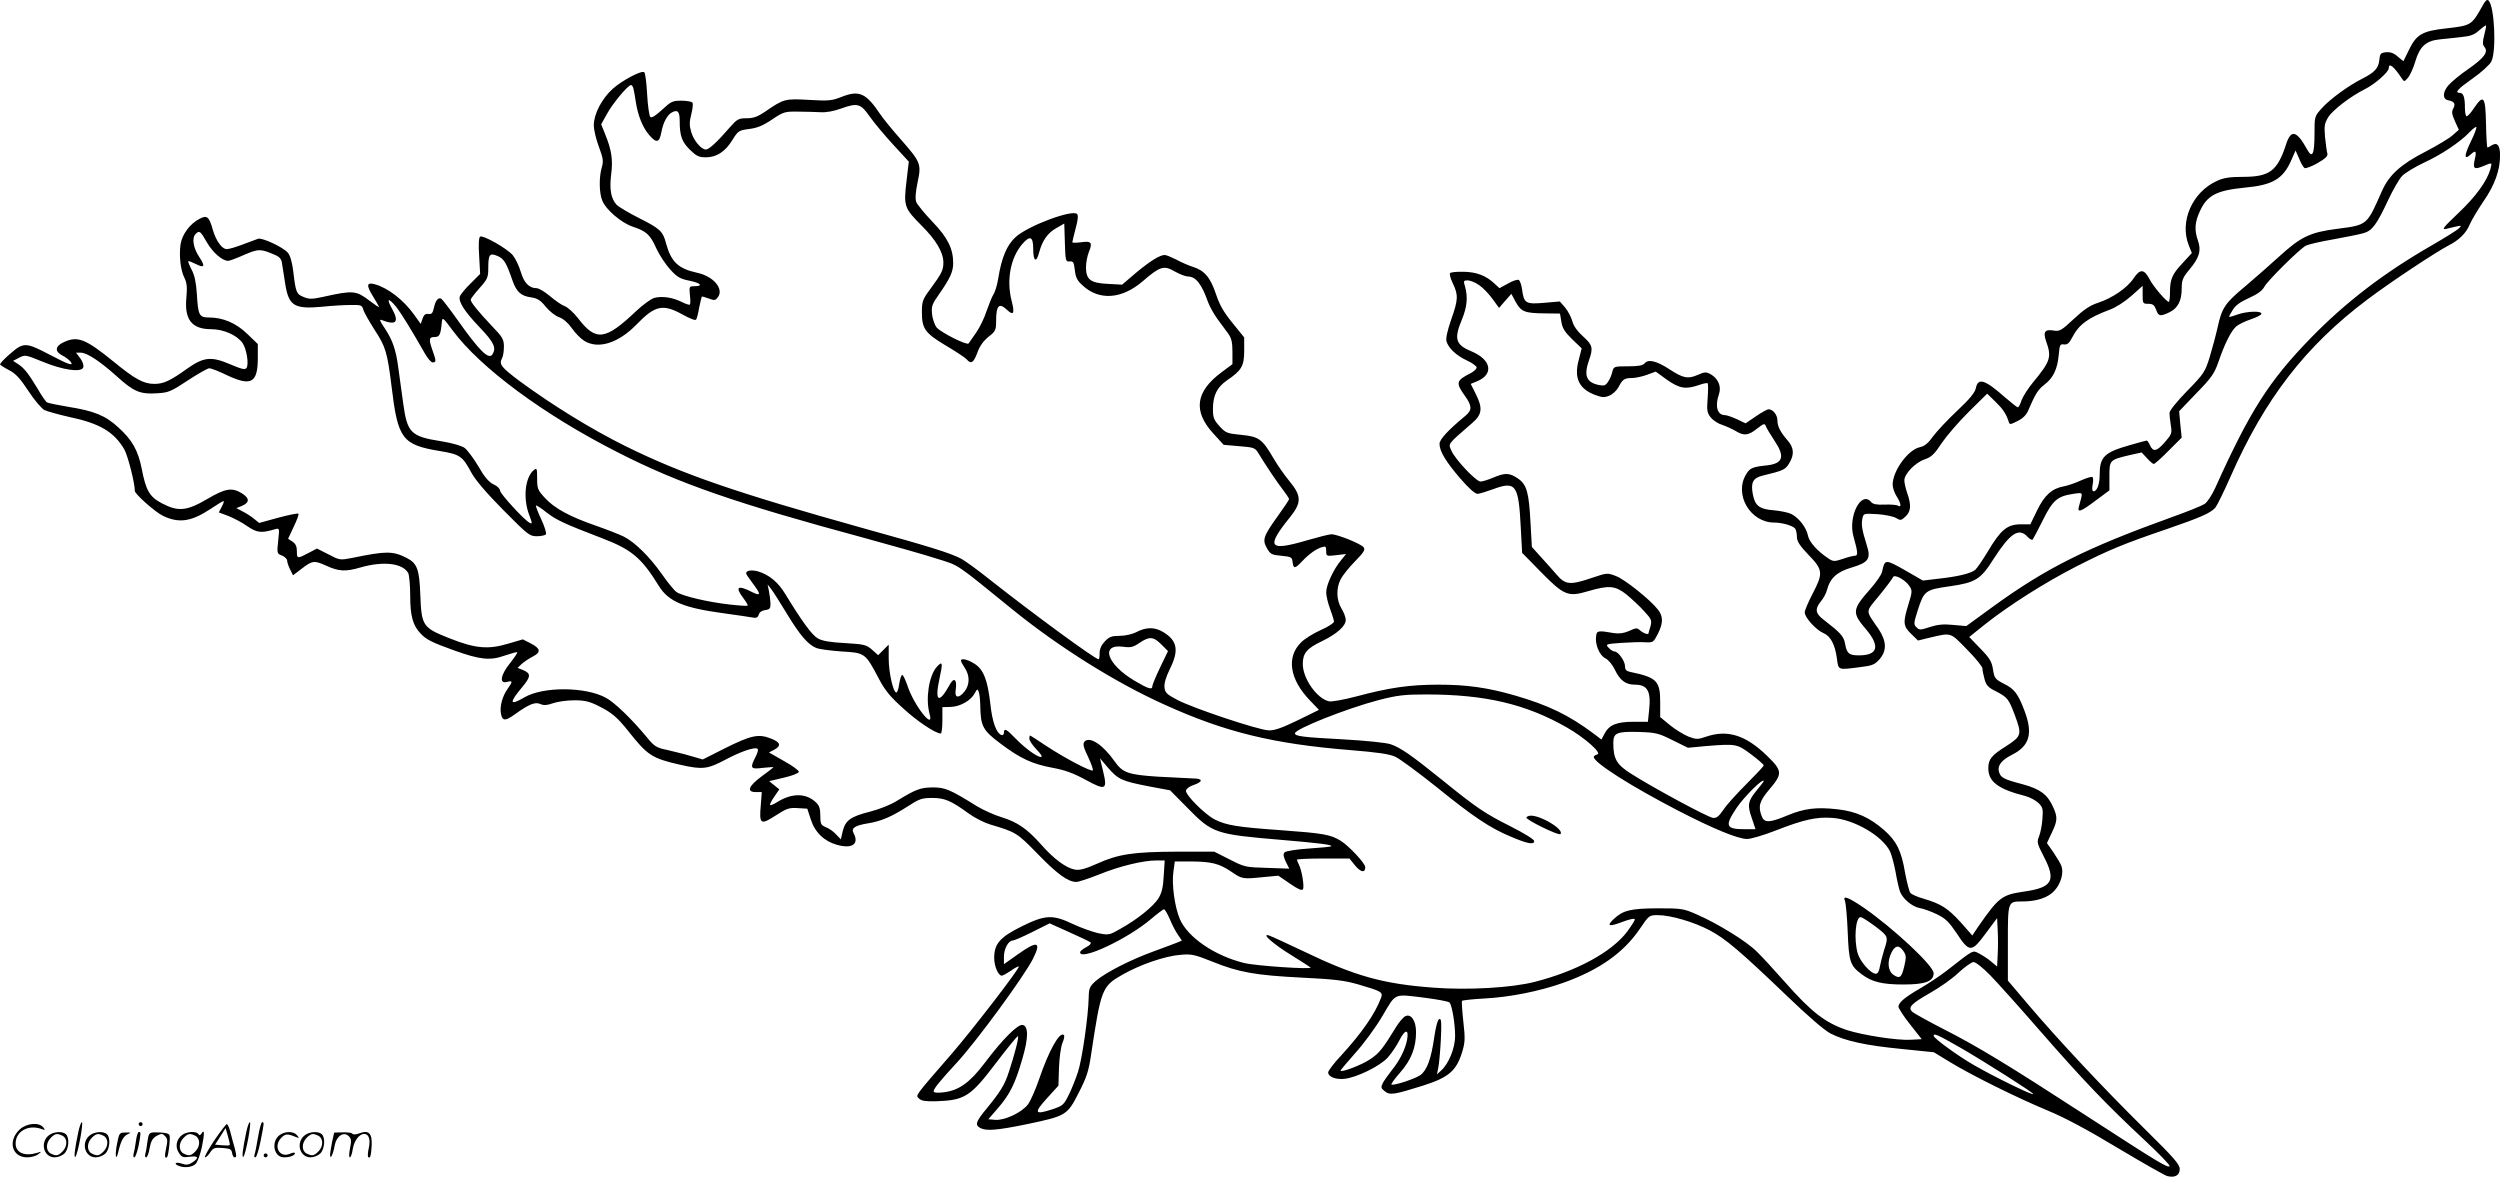 <?xml version="1.0" encoding="UTF-8"?>
<svg xmlns="http://www.w3.org/2000/svg" version="1.0" viewBox="0 0 1279.969 602.473" preserveAspectRatio="xMidYMid meet">
  <g transform="translate(-1,602.55) scale(0.1,-0.1)" fill="#000000" stroke="none">
    <path d="M12723 6001 c-59 -106 -59 -106 -190 -121 -120 -13 -151 -31 -188 -107 l-30 -61 -29 24 c-20 18 -38 24 -60 22 -27 -3 -31 -7 -34 -38 -4 -44 -24 -65 -87 -97 -71 -36 -165 -104 -208 -152 -37 -41 -37 -42 -37 -129 0 -106 -11 -130 -37 -83 -54 98 -83 106 -108 29 -45 -138 -84 -168 -222 -168 -67 0 -99 -5 -133 -21 -126 -57 -192 -208 -144 -329 l16 -40 -46 -50 c-55 -58 -66 -84 -66 -151 0 -27 -3 -49 -6 -49 -12 0 -79 78 -98 115 -28 54 -49 55 -82 6 -32 -49 -109 -102 -183 -126 -40 -13 -73 -35 -124 -83 -62 -58 -72 -64 -102 -59 -46 8 -56 -7 -39 -55 29 -82 22 -102 -67 -210 -26 -31 -52 -73 -59 -92 -6 -20 -15 -36 -19 -36 -4 0 -32 22 -62 48 -106 94 -142 106 -153 50 -5 -23 -31 -55 -96 -116 -50 -47 -105 -106 -124 -132 -24 -34 -43 -49 -66 -54 -60 -12 -139 -120 -140 -191 0 -16 9 -43 20 -60 22 -34 27 -60 8 -49 -7 5 -38 7 -69 6 -40 -2 -60 2 -69 13 -51 61 -120 -74 -90 -178 22 -79 24 -97 6 -97 -8 0 -36 -7 -61 -16 -43 -14 -49 -14 -72 1 -58 38 -101 86 -107 120 -8 40 -47 90 -85 109 -14 7 -55 16 -91 19 -73 6 -95 23 -106 83 -11 59 1 82 49 94 108 26 118 31 137 63 28 45 25 81 -9 119 -37 43 -51 71 -51 102 0 27 -23 56 -45 56 -7 0 -36 -16 -65 -36 l-53 -36 -44 21 c-24 11 -52 21 -61 21 -40 0 -53 45 -31 108 13 39 -4 79 -42 101 -24 13 -31 13 -67 -3 -50 -22 -75 -17 -145 29 -64 42 -108 53 -126 31 -10 -12 -32 -16 -86 -16 -71 0 -73 -1 -80 -27 -3 -16 -13 -39 -22 -52 -12 -19 -20 -22 -46 -17 -65 13 -79 48 -52 126 23 64 19 79 -30 123 -29 26 -49 54 -55 78 -6 21 -22 52 -37 70 l-27 31 -81 -7 c-94 -8 -103 -2 -112 67 -3 24 -11 46 -17 50 -6 4 -31 -4 -55 -18 l-44 -24 -26 24 c-44 41 -92 59 -158 60 -34 1 -65 -2 -69 -7 -4 -4 2 -28 14 -52 29 -60 28 -84 -9 -188 -19 -55 -28 -96 -23 -110 10 -34 50 -72 104 -97 28 -13 50 -29 50 -36 0 -8 -15 -21 -32 -30 -74 -37 -76 -49 -26 -118 35 -50 35 -70 1 -99 -87 -72 -133 -121 -133 -144 0 -38 33 -92 107 -178 46 -53 76 -79 89 -78 10 1 46 12 79 24 116 43 130 23 141 -196 l7 -130 96 -98 c119 -121 139 -129 243 -98 107 31 137 28 195 -17 26 -22 67 -59 90 -85 39 -42 41 -48 33 -79 -6 -18 -10 -34 -10 -35 0 -9 -26 0 -42 14 -17 15 -21 15 -57 -2 -28 -12 -51 -15 -78 -11 -80 14 -88 13 -91 -14 -7 -43 16 -99 47 -115 16 -8 37 -33 49 -59 26 -54 55 -76 102 -76 65 0 84 -33 73 -132 l-6 -58 -74 0 c-86 0 -125 -16 -148 -61 l-16 -30 -42 32 c-125 93 -229 144 -402 194 -138 40 -246 55 -389 55 -150 0 -252 -15 -421 -60 -65 -17 -129 -29 -142 -25 -62 15 -133 117 -133 191 0 55 21 80 97 116 78 38 123 78 123 110 0 12 -10 39 -22 58 -26 43 -28 103 -4 150 10 19 43 61 74 92 46 47 53 60 43 72 -15 18 -134 66 -164 66 -12 0 -67 -14 -122 -30 -200 -59 -216 -38 -90 118 60 75 59 109 -5 186 -23 28 -59 79 -80 115 -58 99 -74 111 -165 120 -73 7 -80 10 -111 44 -29 32 -34 44 -34 87 0 71 20 112 73 149 74 50 87 73 87 151 l0 68 -60 74 c-45 55 -66 92 -85 149 -29 85 -58 120 -120 139 -22 7 -60 24 -84 37 -24 12 -50 23 -58 23 -25 0 -76 -32 -148 -92 l-70 -60 -72 4 c-90 4 -113 22 -113 85 0 24 7 60 15 79 20 48 12 57 -41 49 -24 -3 -44 -3 -44 0 0 4 8 36 17 71 12 43 14 67 7 74 -24 24 -250 -60 -314 -118 -45 -41 -72 -105 -89 -210 -5 -33 -16 -71 -25 -84 -8 -13 -23 -51 -35 -85 -11 -35 -35 -84 -53 -110 -18 -26 -36 -51 -39 -56 -8 -11 -138 54 -163 81 -10 12 -21 42 -24 67 -4 42 -1 52 35 103 57 82 73 116 73 160 0 74 -28 131 -106 212 -40 42 -77 87 -83 101 -6 17 -4 49 7 102 20 94 16 102 -89 222 -39 44 -85 100 -102 125 -73 109 -108 125 -197 90 -50 -20 -66 -22 -167 -16 -124 7 -130 6 -227 -61 -37 -25 -59 -33 -93 -33 -42 0 -49 -4 -87 -47 -64 -74 -106 -113 -122 -113 -24 0 -62 45 -75 89 -10 34 -10 52 0 91 7 27 10 54 6 60 -3 5 -29 10 -56 10 -46 0 -54 -4 -100 -47 -34 -31 -53 -43 -60 -36 -5 5 -13 58 -16 117 -3 59 -10 109 -15 112 -15 10 -116 -44 -162 -86 -56 -51 -96 -129 -96 -186 0 -23 12 -73 26 -110 22 -59 24 -74 15 -105 -15 -50 -14 -133 3 -172 18 -45 98 -113 155 -132 70 -23 90 -41 121 -111 16 -35 48 -83 71 -108 35 -39 50 -48 100 -58 58 -12 71 -28 22 -28 -24 0 -25 -2 -21 -45 3 -24 3 -46 0 -49 -2 -3 -21 3 -41 13 -47 24 -103 32 -142 21 -17 -5 -59 -36 -93 -68 -157 -149 -205 -155 -295 -38 -23 30 -55 59 -70 64 -15 5 -48 28 -75 51 -26 22 -57 41 -69 41 -38 0 -65 28 -81 84 -9 30 -27 68 -41 85 -30 35 -152 104 -167 95 -7 -5 -9 -39 -5 -99 l5 -92 -49 -49 c-27 -26 -51 -56 -55 -66 -8 -27 23 -76 102 -159 73 -76 86 -105 65 -138 -19 -29 -66 17 -180 178 -39 55 -76 103 -82 107 -15 9 -30 -9 -38 -48 -6 -26 -11 -32 -28 -30 -15 2 -23 -4 -30 -24 l-9 -27 -36 50 c-53 73 -131 134 -199 153 -42 12 -45 -5 -10 -61 17 -28 31 -52 31 -55 0 -3 -21 11 -47 31 -70 53 -84 55 -237 21 -59 -13 -74 -13 -102 -1 -37 15 -40 23 -53 133 -6 47 -16 81 -28 94 -24 28 -131 78 -152 71 -9 -3 -44 -16 -78 -29 -34 -13 -70 -24 -82 -24 -25 0 -55 42 -72 100 -18 66 -30 75 -66 56 -50 -25 -91 -80 -99 -132 -8 -58 0 -134 21 -173 11 -23 14 -47 9 -99 -11 -113 28 -162 127 -162 63 0 131 -30 160 -70 21 -29 34 -109 21 -128 -7 -11 -24 -7 -83 18 -98 42 -136 38 -221 -22 -88 -63 -121 -78 -168 -78 -55 0 -99 24 -210 115 -143 116 -183 132 -255 98 -43 -20 -46 -47 -7 -67 16 -8 34 -22 41 -30 23 -28 -6 -19 -106 34 -99 52 -120 57 -156 39 -23 -12 -97 -79 -97 -89 0 -3 20 -16 45 -29 35 -18 58 -43 100 -107 30 -46 67 -90 82 -98 16 -7 72 -23 126 -35 157 -33 230 -76 283 -166 18 -32 54 -171 54 -213 0 -16 106 -110 145 -128 82 -39 145 -29 243 36 33 22 62 40 66 40 4 0 0 -13 -9 -29 l-15 -29 48 -18 c26 -10 70 -33 97 -52 51 -35 73 -37 143 -16 23 6 23 6 16 -59 -7 -65 -6 -67 20 -76 14 -6 26 -18 26 -26 0 -9 7 -29 15 -45 l15 -30 46 35 c52 40 63 42 122 15 67 -31 101 -32 177 -10 118 34 217 22 245 -29 5 -11 10 -63 10 -116 0 -102 13 -151 53 -193 29 -31 56 -45 173 -87 131 -47 183 -53 258 -26 33 11 61 19 64 17 2 -3 -15 -28 -37 -56 -49 -61 -56 -106 -16 -96 30 8 31 3 4 -35 -28 -39 -42 -93 -34 -130 8 -36 22 -36 72 0 71 51 103 64 129 52 18 -8 34 -7 65 4 23 8 72 15 109 15 54 0 78 -6 126 -30 66 -33 94 -57 150 -127 99 -125 121 -140 266 -173 115 -26 140 -23 234 27 73 39 142 63 160 56 8 -3 5 -16 -7 -41 -31 -60 -27 -66 36 -58 30 3 55 5 55 3 0 -1 -27 -22 -60 -46 -68 -50 -80 -81 -30 -81 l30 0 -5 -67 c-9 -98 -1 -103 76 -53 56 36 69 41 113 38 l49 -3 18 -55 c21 -66 69 -112 134 -130 78 -22 115 4 85 60 -14 25 6 39 74 50 68 11 121 34 205 88 57 37 71 42 123 42 64 0 96 -13 188 -80 30 -22 80 -47 110 -56 132 -39 138 -43 243 -151 100 -103 155 -143 198 -143 11 0 65 18 118 39 104 42 223 71 292 71 l42 0 -5 -79 c-3 -58 -10 -87 -27 -115 -26 -41 -108 -108 -195 -156 -57 -33 -60 -33 -115 -22 -30 7 -89 28 -129 47 -103 49 -141 47 -262 -13 -111 -55 -140 -89 -140 -161 0 -43 21 -91 39 -91 5 0 25 11 46 25 20 15 39 24 41 22 7 -7 -239 -326 -342 -445 -195 -225 -187 -213 -169 -231 12 -12 33 -15 86 -14 149 5 177 23 309 197 57 75 107 136 111 136 8 0 -17 -96 -47 -186 -20 -62 -43 -99 -110 -181 -59 -71 -64 -87 -35 -103 31 -16 84 -12 240 20 199 42 205 45 264 161 40 78 51 111 63 194 51 339 56 351 162 411 90 51 217 95 297 101 54 5 72 1 162 -35 135 -55 221 -70 459 -82 165 -8 216 -14 289 -35 119 -35 127 -39 115 -70 -31 -82 -98 -178 -203 -293 -37 -39 -67 -79 -67 -87 0 -23 39 -38 85 -33 64 8 180 65 220 109 19 21 46 61 60 89 29 57 49 58 39 2 -9 -48 -38 -107 -79 -157 -17 -22 -38 -51 -45 -64 -11 -22 -10 -27 9 -42 27 -22 46 -19 196 28 132 42 170 75 200 169 16 53 17 70 7 159 -6 54 -9 102 -7 106 3 3 53 9 112 12 134 7 284 37 408 81 182 65 307 153 390 275 48 71 49 71 94 71 64 0 183 -35 263 -77 82 -43 158 -108 392 -332 112 -108 197 -181 228 -197 75 -38 178 -61 362 -79 l167 -17 82 -50 c113 -69 346 -184 502 -249 87 -36 205 -99 359 -192 127 -76 240 -140 252 -143 39 -10 64 4 64 36 0 24 -30 58 -181 207 -209 206 -441 454 -593 633 l-106 125 0 192 c0 215 -1 213 74 213 74 0 134 20 165 56 32 35 47 88 36 123 -3 11 -22 43 -40 70 l-35 50 25 53 c30 63 30 80 6 133 -29 64 -67 91 -155 115 -99 26 -114 34 -122 66 -8 30 14 58 67 85 90 45 108 108 65 223 -34 90 -52 114 -107 141 -44 23 -48 28 -55 72 -6 40 -16 58 -65 108 l-57 59 81 65 c128 101 309 215 467 296 167 85 242 116 465 192 174 60 221 81 247 109 9 11 44 82 78 159 176 400 385 670 702 908 121 91 348 241 413 275 55 28 91 63 110 109 9 21 41 75 71 119 57 83 84 158 84 234 0 50 -14 68 -40 53 -11 -7 -22 -13 -25 -13 -2 0 -6 55 -7 123 -3 140 -12 151 -61 80 -15 -24 -33 -43 -38 -43 -5 0 -9 20 -9 44 0 54 -8 76 -26 76 -29 0 -11 20 66 74 44 31 86 69 95 86 27 52 17 282 -14 313 -7 7 -16 0 -28 -22z m6 -155 c-9 -35 -9 -49 1 -61 21 -25 0 -55 -80 -111 -44 -30 -91 -69 -105 -86 -30 -35 -30 -71 0 -76 31 -6 38 -18 26 -41 -10 -17 -8 -30 8 -66 l20 -44 -33 -29 c-18 -16 -79 -52 -136 -82 -129 -66 -188 -120 -225 -203 -77 -175 -73 -173 -228 -193 -140 -18 -186 -40 -297 -141 -47 -43 -125 -111 -173 -152 -105 -87 -121 -111 -143 -211 -9 -41 -28 -110 -41 -154 -23 -74 -30 -85 -114 -171 -50 -51 -91 -101 -91 -112 -1 -10 2 -38 6 -63 7 -42 5 -48 -29 -87 -42 -49 -61 -53 -77 -18 -6 14 -14 25 -17 25 -3 0 -43 -11 -88 -24 -130 -37 -153 -60 -153 -152 0 -48 -14 -84 -31 -84 -7 0 -9 12 -5 34 4 19 3 37 -1 39 -5 3 -31 -5 -58 -17 -28 -13 -66 -26 -86 -30 -63 -11 -101 -45 -139 -123 l-35 -72 -52 0 c-67 -1 -100 -29 -165 -138 -26 -43 -55 -86 -65 -95 -21 -18 -89 -35 -193 -46 l-75 -9 -85 49 c-109 62 -110 62 -124 -4 -3 -15 -31 -55 -62 -90 -92 -104 -93 -120 -19 -206 72 -86 59 -132 -38 -132 -51 0 -62 10 -71 62 -7 36 -23 54 -110 121 -42 32 -45 55 -13 94 13 15 27 42 31 58 15 60 51 93 127 115 87 26 99 45 76 116 -24 76 -28 104 -22 134 6 27 6 27 78 23 40 -3 83 -12 95 -20 22 -13 26 -13 48 8 28 26 30 59 9 119 -8 23 -15 53 -15 66 0 34 57 92 105 108 33 11 49 26 87 84 26 38 89 111 140 161 l92 91 42 -41 c40 -39 55 -62 68 -102 5 -17 8 -16 46 3 28 14 46 32 56 58 35 82 49 103 81 128 45 34 66 78 73 149 5 55 7 60 27 57 17 -2 27 6 42 35 34 66 80 101 193 143 31 11 78 42 111 71 l57 51 0 -46 c0 -44 1 -46 29 -46 23 0 31 -6 40 -30 12 -34 20 -36 67 -14 44 21 64 59 64 122 0 43 5 56 40 98 51 61 61 97 43 148 -19 55 -16 94 11 152 37 80 86 105 231 119 140 13 194 44 236 140 l22 50 18 -41 c9 -23 22 -45 28 -49 6 -3 36 8 66 25 40 23 54 37 51 48 -3 10 -8 47 -12 84 -5 59 -3 71 16 103 23 37 114 107 188 144 52 26 122 88 122 107 0 31 26 10 67 -52 12 -18 13 -18 31 3 11 12 28 50 38 84 23 77 55 106 126 113 29 3 79 8 111 12 45 4 66 12 90 34 18 16 33 27 35 25 2 -1 -2 -23 -9 -49z m-9475 -278 c3 -13 8 -41 11 -63 11 -71 35 -132 69 -171 37 -43 52 -40 62 14 9 50 30 89 54 102 30 16 40 4 40 -44 0 -76 11 -107 53 -148 33 -32 46 -38 81 -38 55 0 99 29 136 89 29 47 33 49 85 56 41 5 71 17 117 48 59 40 67 42 133 41 38 0 91 -2 116 -3 29 -2 67 5 106 19 83 30 100 25 145 -40 21 -30 75 -95 120 -144 l81 -88 -12 -102 c-15 -126 -11 -137 78 -226 74 -74 111 -137 111 -189 0 -38 -8 -55 -66 -134 -40 -54 -44 -64 -44 -119 0 -86 16 -108 123 -172 51 -30 99 -62 106 -70 22 -27 36 -18 55 34 12 34 31 60 57 81 36 28 39 35 39 79 0 83 15 98 57 58 32 -30 39 -17 23 45 -28 107 -7 222 54 293 40 46 56 39 56 -26 0 -63 16 -72 30 -18 17 63 44 101 89 126 l40 23 3 -98 c3 -93 4 -98 24 -96 19 2 22 -4 27 -44 4 -38 12 -54 40 -79 85 -79 201 -70 307 21 89 77 109 83 164 51 25 -14 55 -26 68 -26 41 -1 70 -38 103 -131 8 -22 29 -60 47 -85 18 -25 43 -59 56 -76 17 -24 22 -44 22 -94 l0 -63 -55 -41 c-134 -99 -148 -199 -43 -314 l53 -58 80 -7 c75 -6 81 -8 98 -36 38 -63 98 -152 127 -189 16 -21 30 -42 30 -46 0 -4 -27 -44 -60 -90 -72 -100 -78 -119 -53 -162 17 -30 25 -34 73 -38 51 -5 55 -7 58 -32 4 -36 12 -35 48 3 36 38 72 64 102 73 19 6 22 4 22 -20 0 -26 1 -27 51 -21 l51 6 -26 -32 c-39 -47 -76 -127 -76 -164 0 -18 9 -56 20 -85 11 -29 20 -59 20 -65 0 -7 -30 -27 -67 -43 -38 -17 -83 -45 -101 -63 -77 -75 -60 -190 46 -299 l45 -47 -108 -53 c-82 -40 -120 -53 -150 -52 -52 2 -389 114 -469 157 -53 28 -61 36 -64 64 -2 20 8 53 27 92 48 95 40 146 -33 190 -42 26 -86 27 -136 1 -23 -12 -59 -20 -88 -20 -40 0 -53 -5 -75 -28 -18 -19 -27 -39 -27 -60 0 -18 -2 -32 -5 -32 -18 0 -333 231 -560 410 -60 48 -125 95 -144 105 -58 30 -162 62 -501 156 -651 182 -925 276 -1215 419 -176 87 -374 209 -547 336 -91 69 -104 84 -88 114 6 10 10 37 10 60 0 38 -6 49 -63 108 -69 73 -107 120 -107 133 0 5 20 31 45 59 41 46 45 55 45 103 0 70 7 79 47 62 33 -14 45 -33 77 -126 21 -59 44 -79 95 -86 33 -5 48 -14 76 -49 19 -23 50 -47 68 -53 21 -7 45 -28 65 -56 17 -25 46 -54 64 -65 72 -44 175 -11 268 85 94 97 134 106 235 50 36 -20 66 -32 69 -26 4 5 11 33 16 62 6 29 12 54 13 56 2 1 18 -3 36 -10 29 -11 34 -10 47 7 31 43 -23 107 -107 125 -97 21 -133 56 -159 151 -16 62 -31 75 -140 130 -52 26 -103 57 -113 67 -29 32 -37 79 -28 154 10 75 3 124 -30 206 l-21 52 29 52 c29 54 108 149 124 149 5 0 11 -10 13 -22z m9406 -268 c-35 -72 -35 -97 0 -65 26 24 31 18 20 -28 -10 -46 -2 -51 44 -32 47 20 46 20 36 -17 -18 -62 -77 -142 -165 -225 -77 -73 -86 -85 -60 -79 85 20 81 20 65 3 -8 -9 -71 -48 -140 -88 -245 -141 -440 -290 -620 -475 -213 -219 -311 -373 -488 -766 -17 -37 -41 -74 -55 -83 -14 -9 -88 -39 -164 -66 -441 -159 -646 -261 -920 -460 l-136 -99 -67 6 c-50 5 -80 2 -120 -11 -48 -16 -53 -16 -68 -1 -15 14 -14 22 6 85 33 103 39 107 166 125 131 19 157 35 223 140 85 132 129 161 173 114 11 -12 23 -19 27 -15 3 4 27 48 52 99 51 103 75 123 156 135 53 7 50 13 29 -64 -10 -35 9 -28 86 30 l70 52 0 72 c0 83 1 84 102 108 l63 14 27 -29 c15 -17 31 -30 35 -30 5 0 39 30 76 68 l67 67 -7 68 -6 67 89 93 c78 80 92 101 113 162 31 90 63 155 90 179 11 10 44 26 73 36 28 9 54 22 56 28 5 17 -73 15 -123 -3 -21 -8 -40 -13 -42 -12 -1 2 7 18 18 35 13 23 39 42 84 62 43 19 68 38 78 57 17 32 181 194 213 211 12 6 75 21 140 32 66 12 136 26 156 32 44 13 66 43 127 173 23 49 54 103 69 119 15 16 65 46 111 68 90 41 188 107 235 157 16 17 32 29 35 26 2 -3 -10 -37 -29 -75z m-11591 -515 c30 -52 79 -95 109 -95 8 0 45 14 83 31 72 31 82 31 151 2 30 -12 39 -23 42 -47 3 -17 10 -63 16 -102 18 -115 46 -132 189 -119 47 5 113 9 145 9 55 1 60 -1 66 -24 4 -14 30 -59 57 -102 58 -88 66 -116 88 -293 32 -267 54 -297 248 -329 102 -17 115 -26 159 -108 21 -39 75 -103 164 -193 127 -128 135 -135 173 -135 22 0 43 5 46 10 4 6 -7 40 -24 77 -17 36 -29 68 -27 70 2 3 27 -13 54 -35 50 -39 91 -58 284 -132 152 -58 202 -100 291 -244 50 -81 127 -113 336 -141 64 -9 128 -18 143 -21 20 -4 28 -1 33 15 3 12 17 21 33 23 23 3 27 8 27 33 -1 17 -4 45 -8 64 l-7 34 19 -24 c10 -13 46 -70 80 -126 66 -109 108 -158 150 -175 14 -6 73 -14 130 -18 120 -7 121 -7 191 -140 31 -59 58 -92 125 -152 73 -67 165 -128 192 -128 4 0 8 30 8 67 l0 68 41 1 c49 1 104 32 124 69 13 24 15 25 21 8 4 -10 8 -43 8 -73 2 -103 13 -124 104 -192 103 -77 161 -104 268 -124 61 -11 107 -28 167 -61 103 -56 113 -52 90 43 l-16 67 40 -47 c52 -61 73 -70 207 -96 l112 -21 87 -88 c130 -133 143 -137 486 -166 191 -16 259 -25 252 -32 -2 -3 -54 -8 -115 -12 -62 -4 -117 -13 -123 -19 -9 -9 -8 -20 5 -48 l18 -36 -114 4 c-109 3 -115 4 -191 43 l-79 40 -191 0 c-223 -1 -300 -12 -410 -62 -59 -26 -87 -34 -112 -30 -45 8 -108 54 -173 128 -72 81 -121 115 -202 140 -37 11 -94 37 -126 56 -140 87 -164 97 -228 97 -63 -1 -85 -9 -185 -70 -30 -19 -91 -43 -135 -54 -99 -25 -126 -44 -140 -99 l-10 -43 -24 25 c-12 14 -36 31 -52 37 -26 11 -29 17 -29 59 0 37 -5 52 -23 69 -50 47 -121 48 -196 2 -18 -12 -35 -19 -38 -16 -3 2 7 22 21 42 l26 38 -26 21 -26 21 76 18 c43 10 76 23 76 30 0 7 -34 32 -76 55 l-77 44 27 14 c38 20 32 39 -19 58 -62 24 -100 16 -234 -51 l-113 -57 -62 18 c-33 10 -88 23 -121 31 -53 11 -65 18 -100 61 -81 98 -167 181 -213 206 -105 57 -322 58 -417 2 -77 -45 -80 -29 -10 54 43 52 44 68 5 85 l-30 12 22 21 c13 11 38 28 56 37 43 22 40 41 -10 67 l-41 21 -75 -22 c-103 -31 -169 -25 -302 28 -136 54 -142 63 -148 222 -5 132 -16 161 -70 189 -71 36 -104 36 -279 0 -62 -12 -64 -12 -121 18 l-59 30 -44 -23 c-57 -30 -59 -30 -59 10 0 24 -7 38 -22 48 l-23 15 29 62 c16 33 27 63 24 66 -3 4 -50 -6 -103 -20 l-98 -27 -26 21 c-14 12 -41 29 -59 38 l-32 17 30 12 c39 17 38 39 -2 64 -51 31 -84 25 -178 -30 -104 -61 -148 -65 -230 -22 -64 33 -83 66 -104 176 -19 95 -48 148 -121 214 -65 60 -124 84 -258 105 -53 9 -101 19 -106 22 -6 3 -27 33 -47 68 -49 81 -70 108 -101 128 l-26 17 31 16 c30 16 34 15 119 -20 104 -43 199 -57 209 -30 4 11 -2 29 -15 47 l-22 29 24 0 c32 0 99 -44 187 -123 85 -77 118 -91 205 -85 57 3 71 9 157 66 52 34 101 62 110 62 9 0 50 -16 91 -36 124 -58 157 -39 157 90 l0 70 -54 52 c-58 56 -124 84 -197 84 -49 0 -55 12 -61 120 -4 60 -12 97 -27 125 -11 21 -19 41 -17 43 2 2 18 -4 36 -13 47 -24 53 -15 20 35 -31 47 -39 97 -18 118 19 19 24 15 57 -43z m6512 -218 c19 -12 50 -44 69 -70 l35 -48 31 36 32 36 23 -43 c28 -49 45 -56 150 -57 l76 -1 7 -42 c5 -33 18 -53 56 -90 l48 -46 -15 -59 c-25 -92 0 -147 82 -179 38 -14 49 -15 75 -4 17 7 38 27 47 44 20 39 30 46 68 46 17 0 51 7 76 16 l46 17 58 -42 c64 -45 96 -50 163 -27 22 8 42 12 45 9 3 -2 3 -37 0 -76 -5 -63 -3 -75 16 -99 12 -15 38 -32 59 -38 20 -7 51 -21 68 -31 43 -26 65 -24 110 12 35 27 39 28 45 12 4 -10 23 -42 43 -72 56 -83 46 -118 -36 -128 -76 -8 -88 -13 -108 -46 -63 -103 21 -247 144 -247 42 0 98 -17 108 -32 4 -7 8 -26 8 -42 0 -22 15 -45 60 -92 74 -76 75 -94 20 -199 -22 -42 -40 -85 -40 -95 0 -26 58 -90 96 -106 37 -16 59 -58 69 -131 8 -60 3 -58 120 -43 60 7 74 13 97 39 39 44 38 93 -4 156 -69 101 -69 82 4 172 36 44 67 86 70 93 6 18 63 -13 84 -45 15 -23 15 -29 -5 -94 -29 -94 -27 -111 14 -151 l35 -34 53 13 c120 28 109 32 197 -58 44 -44 80 -89 80 -98 0 -10 5 -35 11 -56 8 -30 19 -42 58 -61 59 -31 65 -38 96 -120 38 -102 36 -109 -44 -161 -75 -47 -91 -67 -91 -113 0 -69 51 -107 189 -142 24 -6 54 -23 68 -36 22 -22 24 -31 20 -82 -2 -31 -10 -71 -17 -88 -12 -29 -11 -36 23 -102 66 -126 46 -161 -104 -182 -109 -16 -126 -29 -228 -175 l-33 -49 -60 68 c-65 71 -100 94 -189 120 -31 9 -62 22 -68 30 -6 7 -18 54 -27 102 -19 114 -44 163 -106 218 -75 66 -144 97 -240 108 -108 12 -169 5 -258 -32 -91 -38 -117 -38 -130 -4 -20 51 -12 78 40 139 67 79 66 94 -12 170 -110 107 -203 136 -312 99 -44 -15 -50 -15 -91 0 -24 10 -67 36 -94 58 l-51 42 0 78 c0 107 -18 125 -152 153 -21 4 -28 11 -28 29 0 27 -35 76 -54 76 -7 0 -21 9 -30 19 -17 19 -15 19 66 25 46 3 101 5 123 3 38 -2 41 0 63 43 28 56 28 90 0 125 -39 50 -169 154 -214 171 -44 17 -46 17 -123 -9 -112 -38 -136 -36 -180 15 -20 23 -57 65 -82 92 l-46 51 -7 124 c-8 156 -19 196 -65 227 -43 29 -65 30 -126 4 -26 -11 -55 -20 -65 -20 -23 0 -132 116 -150 160 -15 36 -21 28 109 141 50 43 53 76 16 149 l-25 50 34 14 c85 36 71 110 -29 152 -83 34 -92 64 -50 164 26 63 31 114 16 168 -9 29 -8 32 13 32 13 0 38 -10 57 -23z m-5544 -111 c26 -32 81 -122 147 -238 15 -27 33 -48 41 -48 19 0 19 7 0 60 -21 59 -19 70 10 70 26 0 31 12 37 75 3 28 5 27 56 -42 141 -190 464 -430 842 -622 314 -161 610 -263 1270 -441 146 -40 312 -87 370 -106 114 -36 86 -17 390 -264 234 -189 524 -371 774 -483 309 -140 554 -200 950 -232 136 -11 200 -20 230 -34 22 -10 117 -80 211 -155 186 -151 274 -210 380 -254 84 -36 120 -43 120 -23 0 9 -51 40 -120 75 -135 68 -176 96 -355 241 -154 124 -208 162 -260 180 -24 8 -121 18 -242 25 -208 11 -248 16 -248 31 0 22 264 127 428 170 97 25 132 29 243 29 303 0 511 -49 721 -169 93 -53 182 -133 156 -138 -10 -3 -18 -8 -18 -13 0 -29 189 -149 432 -275 182 -94 307 -145 353 -145 20 0 87 20 148 44 141 55 207 70 288 64 109 -7 254 -90 295 -170 8 -16 21 -64 29 -106 7 -42 18 -88 23 -102 15 -37 62 -77 102 -84 19 -3 59 -18 88 -32 43 -21 61 -39 100 -97 65 -99 76 -99 149 0 l58 78 3 -62 c2 -35 2 -91 0 -125 l-3 -61 -30 25 c-16 14 -44 32 -61 41 -36 18 -23 25 -168 -88 -32 -25 -91 -64 -130 -87 -83 -48 -116 -75 -116 -97 1 -9 27 -50 60 -91 l59 -75 -56 -3 c-70 -4 -243 23 -325 49 -112 37 -183 92 -318 245 -54 61 -119 132 -145 157 -53 53 -197 142 -306 190 -71 31 -79 32 -204 32 -137 -1 -175 -10 -223 -55 -38 -36 -25 -41 43 -15 40 15 65 20 65 13 0 -6 -19 -35 -41 -65 -81 -104 -256 -199 -469 -254 -119 -31 -345 -44 -524 -30 -254 19 -399 59 -660 185 -86 41 -167 78 -179 82 -43 13 23 -45 118 -103 50 -31 92 -58 95 -61 11 -11 -280 8 -340 23 -151 37 -288 131 -329 224 -27 63 -43 181 -33 246 l7 50 80 0 c108 -1 145 -10 207 -51 58 -40 59 -40 168 -29 l75 7 60 -41 c42 -29 61 -37 66 -28 8 14 -6 98 -21 126 -5 11 -10 22 -10 25 0 3 60 6 134 6 l135 0 29 -36 c29 -35 52 -39 52 -8 0 19 -83 108 -126 135 -53 32 -87 38 -306 54 -225 16 -279 25 -339 55 -52 27 -151 127 -147 148 2 9 19 22 38 28 51 17 50 34 -2 34 -23 1 -104 5 -179 9 -153 10 -181 20 -222 78 -60 86 -129 131 -155 101 -9 -11 -5 -29 19 -78 16 -34 27 -65 24 -69 -9 -8 -147 65 -239 126 -43 29 -81 53 -83 53 -1 0 -3 -8 -3 -17 0 -9 17 -34 37 -55 24 -25 32 -38 22 -38 -21 0 -84 47 -134 99 -42 44 -55 50 -55 25 0 -9 -6 -14 -12 -12 -27 9 -48 67 -58 163 -14 121 -35 174 -82 203 -35 22 -68 29 -68 15 0 -5 9 -21 20 -38 26 -39 25 -85 -1 -119 -30 -38 -53 -35 -46 7 8 53 -8 68 -30 28 -56 -102 -79 -89 -53 30 18 82 16 93 -14 60 -40 -45 -58 -163 -37 -239 27 -94 -82 44 -114 146 -10 28 -21 52 -26 52 -4 0 -11 -20 -15 -45 -3 -25 -10 -45 -15 -45 -16 0 -39 103 -39 174 l0 71 -27 -27 -27 -27 -31 28 c-30 26 -41 28 -139 34 -77 4 -116 11 -139 24 -30 17 -83 90 -167 228 -36 60 -84 99 -139 115 -32 9 -61 5 -61 -10 0 -4 16 -28 36 -54 40 -53 40 -64 -3 -43 -76 39 -92 29 -47 -30 14 -19 24 -36 22 -38 -2 -3 -46 0 -97 6 -106 12 -234 42 -267 63 -12 8 -46 50 -76 93 -63 89 -137 162 -194 191 -22 11 -86 36 -143 56 -136 47 -212 89 -261 142 -37 40 -40 48 -40 100 0 51 -1 55 -17 43 -45 -38 -56 -144 -24 -229 17 -44 17 -49 2 -41 -29 16 -151 149 -151 165 0 9 -15 24 -34 32 -24 12 -46 38 -77 92 -24 41 -56 83 -70 94 -15 11 -62 25 -118 34 -159 25 -176 43 -197 196 -8 57 -19 139 -25 182 -12 92 -30 143 -72 205 -23 34 -26 43 -13 38 75 -29 91 -11 53 58 -30 53 -20 59 20 11z m3919 -1730 l34 -34 -40 -83 c-22 -46 -40 -89 -40 -96 0 -21 -20 -15 -91 27 -143 85 -178 191 -57 174 37 -5 50 -2 82 20 51 34 71 33 112 -8z m2617 -490 l79 -39 96 9 c150 12 156 11 228 -43 35 -26 64 -52 64 -56 0 -5 -40 -47 -88 -95 -48 -48 -102 -107 -118 -132 -24 -35 -36 -44 -54 -42 -26 3 -315 159 -422 228 -72 46 -88 75 -88 156 0 51 17 59 130 56 88 -3 101 -6 173 -42z m467 -210 c0 -2 -16 -23 -35 -46 -46 -56 -50 -76 -26 -143 l19 -57 -53 0 c-100 0 -106 16 -44 109 39 58 139 157 139 137z m-3040 -708 c12 -29 31 -65 42 -80 l19 -28 -23 -10 c-13 -5 -68 -26 -123 -46 -118 -43 -243 -107 -294 -150 -32 -29 -36 -37 -37 -85 -2 -96 -34 -319 -55 -382 -11 -34 -32 -87 -47 -117 -25 -51 -31 -56 -81 -73 -94 -31 -100 -21 -32 54 l60 66 3 94 c2 52 10 108 18 126 8 18 11 35 7 39 -21 21 -77 -79 -127 -226 -18 -52 -43 -110 -57 -129 -32 -42 -120 -83 -168 -79 l-35 3 52 60 c60 70 87 126 123 252 31 106 31 166 0 171 -25 3 -101 -72 -192 -193 -78 -103 -133 -142 -211 -152 -34 -4 -52 -2 -52 5 0 13 33 54 119 147 104 113 343 440 390 532 44 88 23 94 -77 23 l-72 -51 0 39 c0 40 23 82 45 82 7 0 53 20 101 44 l88 44 100 -45 c56 -25 105 -48 110 -53 4 -5 -6 -16 -23 -24 -17 -9 -31 -21 -31 -26 0 -46 244 68 364 171 32 27 61 49 66 49 4 0 18 -24 30 -52z m4199 -285 c37 -38 153 -167 258 -288 218 -250 340 -377 533 -557 74 -69 132 -129 128 -133 -10 -10 -56 18 -417 252 -408 265 -564 360 -741 450 -80 41 -152 81 -160 89 -23 22 -4 41 94 97 48 27 113 73 144 103 31 29 66 53 76 54 11 0 48 -29 85 -67z m-2886 -117 c60 -8 113 -18 118 -23 13 -13 29 -108 29 -172 0 -62 -33 -142 -72 -177 l-21 -19 7 35 c4 19 10 84 13 144 4 87 3 108 -8 104 -8 -3 -18 -38 -26 -94 -16 -111 -37 -168 -71 -193 -29 -20 -140 -56 -148 -48 -3 3 18 31 46 63 55 63 80 126 80 205 0 59 -26 97 -56 81 -10 -5 -30 -29 -44 -51 -69 -113 -89 -139 -134 -168 -42 -29 -144 -68 -153 -60 -1 2 32 42 75 90 43 47 106 133 140 191 72 121 53 113 225 92z m2738 -257 c116 -67 369 -227 369 -235 0 -9 -196 86 -305 149 -79 45 -205 137 -205 149 0 15 17 8 141 -63z M7825 1840 c-6 -10 164 -94 174 -85 12 12 -18 41 -69 68 -55 28 -94 34 -105 17z M9456 1413 c4 -10 11 -81 14 -158 6 -154 12 -173 72 -218 52 -39 105 -52 213 -52 113 0 155 16 155 58 0 38 -207 231 -359 336 -78 53 -109 65 -95 34z m156 -131 c67 -51 67 -52 44 -122 -8 -25 -17 -62 -21 -82 -4 -25 -11 -38 -21 -38 -26 0 -81 63 -93 105 -20 71 -11 185 15 185 7 0 41 -22 76 -48z m144 -127 c14 -21 14 -32 4 -75 -14 -60 -23 -67 -55 -46 -30 20 -34 70 -10 116 19 37 39 38 61 5z M411 230 c-18 -85 -24 -135 -15 -127 12 11 43 177 33 177 -4 0 -12 -22 -18 -50z M720 270 c0 -5 5 -10 10 -10 6 0 10 5 10 10 0 6 -4 10 -10 10 -5 0 -10 -4 -10 -10z M1271 230 c-18 -85 -24 -135 -15 -127 12 11 43 177 33 177 -4 0 -12 -22 -18 -50z M1331 203 c-7 -42 -15 -82 -18 -90 -3 -7 -1 -13 5 -13 5 0 17 37 26 83 19 95 19 97 8 97 -4 0 -14 -34 -21 -77z M111 243 c-63 -59 -40 -143 38 -143 20 0 46 7 57 16 18 14 18 15 -6 7 -64 -19 -110 0 -110 48 0 61 63 98 130 75 22 -8 23 -7 11 8 -22 27 -85 21 -120 -11z M1106 185 c-31 -47 -52 -85 -46 -85 5 0 17 11 26 25 15 23 23 26 63 23 39 -3 46 -6 49 -25 2 -13 8 -23 13 -23 11 0 11 6 0 50 -6 19 -15 54 -21 78 -6 23 -14 42 -19 42 -4 0 -33 -38 -65 -85z m80 -22 c-2 -3 -20 -3 -40 -1 l-35 3 27 42 27 43 12 -42 c7 -23 11 -43 9 -45z M263 215 c-50 -35 -31 -115 27 -115 17 0 39 9 50 20 22 22 27 79 8 98 -16 16 -59 15 -85 -3z m68 -5 c25 -14 25 -54 -1 -80 -23 -23 -33 -24 -61 -10 -25 14 -25 54 1 80 23 23 33 24 61 10z M473 215 c-50 -35 -31 -115 27 -115 17 0 39 9 50 20 22 22 27 79 8 98 -16 16 -59 15 -85 -3z m68 -5 c25 -14 25 -54 -1 -80 -23 -23 -33 -24 -61 -10 -25 14 -25 54 1 80 23 23 33 24 61 10z M610 173 c-12 -56 -8 -100 5 -48 13 57 26 83 48 93 20 9 19 10 -10 9 -31 0 -33 -2 -43 -54z M706 183 c-4 -27 -9 -56 -12 -65 -3 -10 -1 -18 4 -18 5 0 14 26 21 57 13 68 13 73 2 73 -5 0 -12 -21 -15 -47z M765 181 c-3 -25 -8 -54 -11 -63 -3 -10 -1 -18 4 -18 6 0 14 21 18 47 7 36 15 51 36 63 25 13 29 13 43 -1 13 -13 14 -24 6 -60 -9 -41 -8 -59 5 -47 3 3 8 31 11 61 5 53 4 56 -18 61 -13 3 -38 4 -56 4 -29 -1 -32 -4 -38 -47z M943 215 c-30 -21 -38 -62 -17 -92 14 -22 21 -25 55 -20 45 6 50 -5 14 -29 -20 -13 -31 -14 -55 -6 -30 11 -44 -1 -14 -12 30 -12 71 -6 87 12 9 10 23 49 31 87 14 68 13 93 -3 66 -6 -9 -11 -10 -15 -2 -10 16 -58 14 -83 -4z m68 -5 c25 -14 25 -54 -1 -80 -23 -23 -33 -24 -61 -10 -25 14 -25 54 1 80 23 23 33 24 61 10z M1443 215 c-47 -33 -32 -115 21 -115 31 0 56 10 56 21 0 5 -11 4 -24 -2 -55 -25 -89 38 -45 82 20 20 31 21 74 3 18 -7 18 -6 6 9 -17 21 -59 22 -88 2z M1573 215 c-50 -35 -31 -115 27 -115 17 0 39 9 50 20 22 22 27 79 8 98 -16 16 -59 15 -85 -3z m68 -5 c25 -14 25 -54 -1 -80 -23 -23 -33 -24 -61 -10 -25 14 -25 54 1 80 23 23 33 24 61 10z M1710 178 c-5 -27 -10 -57 -10 -66 1 -27 16 5 24 51 9 47 47 71 72 45 13 -13 14 -24 6 -62 -5 -25 -6 -46 -1 -46 5 0 12 19 15 42 7 43 33 78 59 78 23 0 33 -29 23 -73 -5 -22 -6 -42 -3 -45 10 -11 15 6 18 58 3 64 -15 81 -63 63 -18 -7 -32 -7 -36 -2 -3 5 -25 8 -49 7 l-44 -1 -11 -49z M1360 110 c0 -5 5 -10 10 -10 6 0 10 5 10 10 0 6 -4 10 -10 10 -5 0 -10 -4 -10 -10z"></path>
  </g>
</svg>
